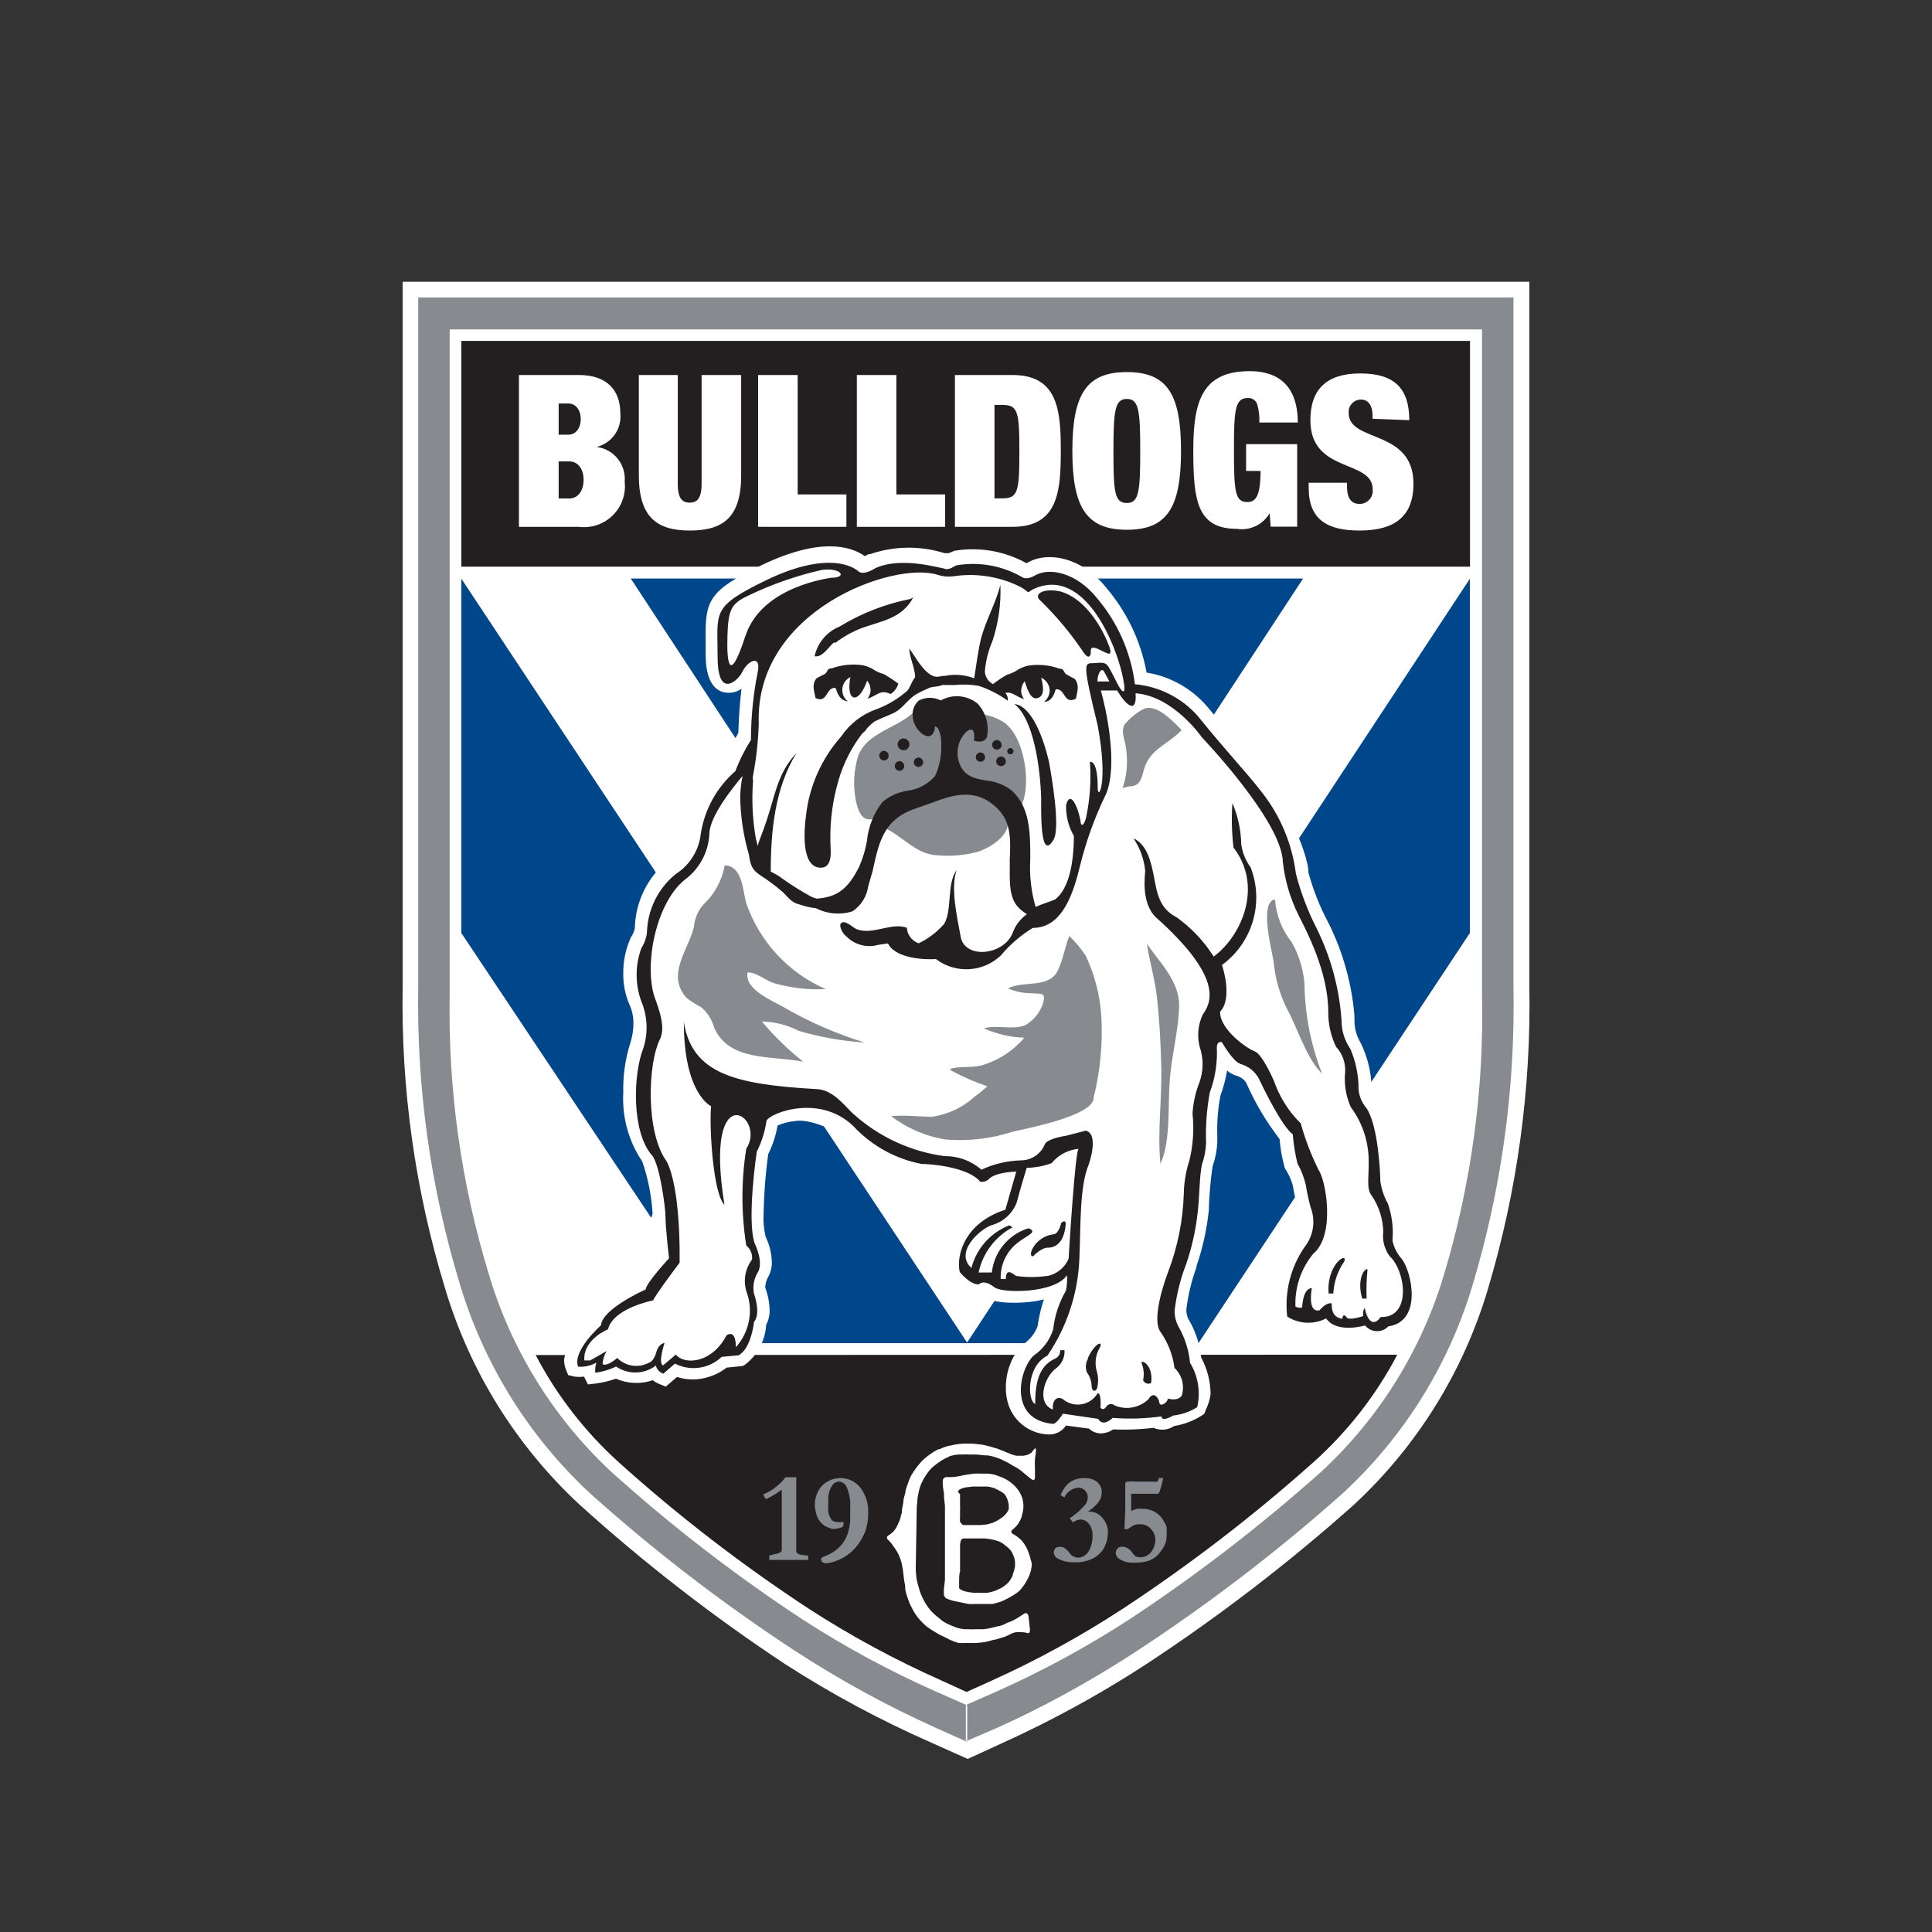 <?xml version="1.0" encoding="UTF-8"?>
<svg width="48px" height="48px" viewBox="0 0 48 48" version="1.1" xmlns="http://www.w3.org/2000/svg" xmlns:xlink="http://www.w3.org/1999/xlink">
    <rect x="0" y="0" width="48" height="48" fill="#333333" stroke="none"/>
    <title>Teams/NRL/CBY</title>
    <g id="Teams/NRL/CBY" stroke="none" stroke-width="1" fill="none" fill-rule="evenodd">
        <g id="bulldogs-badge" transform="translate(10, 7)">
            <path d="M13.114,36.285 C11.866,35.735 10.663,35.089 9.516,34.351 C7.711,33.158 5.999,31.83 4.394,30.378 C2.825,28.92 1.674,27.069 1.06,25.017 C0.315,22.581 -0.042,20.043 0.004,17.496 L0.004,0 L27.996,0 L27.996,17.496 C28.044,20.049 27.695,22.594 26.963,25.04 C26.352,27.088 25.203,28.934 23.636,30.386 C22.022,31.825 20.305,33.144 18.499,34.332 C17.516,34.974 16.493,35.55 15.435,36.057 C15.28,36.135 14.042,36.7 14.042,36.7 L13.114,36.285 Z" id="Path" fill="#FFFFFF"></path>
            <path d="M26.522,7.079 L1.462,7.079 L1.462,1.47 L26.522,1.47 L26.522,7.079 Z M3.308,26.665 C3.834,27.67 4.535,28.573 5.377,29.334 C6.855,30.664 8.433,31.879 10.096,32.97 C11.144,33.648 12.244,34.243 13.385,34.749 L14.003,35.032 L14.023,35.032 L14.665,34.742 C15.79,34.233 16.873,33.638 17.906,32.962 C19.569,31.867 21.149,30.652 22.634,29.326 C23.482,28.568 24.187,27.664 24.715,26.657 L3.308,26.665 Z" id="Shape" fill="#231F20"></path>
            <path d="M14.027,20.108 L5.671,7.373 L22.375,7.373 L14.027,20.108 Z M26.518,7.379 L26.518,16.181 L19.775,26.371 L8.255,26.371 L1.462,16.181 L1.462,7.377 L14.027,26.355 L26.518,7.379 L26.518,7.373 L26.522,7.373 L26.518,7.379 Z" id="Shape" fill="#00468B"></path>
            <path d="M14.901,3.06 C15.287,3.06 15.326,3.214 15.326,4.22 C15.326,5.226 15.287,5.381 14.901,5.381 L14.708,5.381 L14.708,3.06 L14.901,3.06 Z M15.156,6.089 C16.293,6.089 16.355,5.195 16.355,4.205 C16.355,3.214 16.293,2.317 15.156,2.317 L13.725,2.317 L13.725,6.089 L15.156,6.089 Z M12.27,5.284 L12.27,2.317 L11.288,2.317 L11.288,6.089 L13.481,6.089 L13.481,5.284 L12.27,5.284 Z M9.818,5.284 L9.818,2.317 L8.835,2.317 L8.835,6.089 L11.029,6.089 L11.029,5.284 L9.818,5.284 Z M4.151,4.464 C4.332,4.464 4.499,4.619 4.499,4.92 C4.499,5.222 4.336,5.384 4.151,5.384 L3.88,5.384 L3.88,4.464 L4.151,4.464 Z M4.12,3.025 C4.32,3.025 4.429,3.207 4.429,3.412 C4.429,3.617 4.32,3.799 4.12,3.799 L3.88,3.799 L3.88,3.025 L4.12,3.025 Z M2.893,2.317 L2.893,6.089 L4.383,6.089 C4.692,6.128 5.002,6.023 5.224,5.804 C5.446,5.585 5.555,5.277 5.52,4.967 C5.557,4.539 5.25,4.158 4.824,4.104 C5.204,4.01 5.455,3.65 5.411,3.261 C5.411,2.704 5.087,2.317 4.383,2.317 L2.893,2.317 Z M22.228,6.085 L22.228,4.035 L20.959,4.035 L20.959,4.7 L21.319,4.7 C21.315,5.346 21.191,5.473 20.986,5.473 C20.684,5.473 20.657,5.203 20.657,4.181 C20.657,3.16 20.688,2.889 21.005,2.889 C21.111,2.882 21.208,2.95 21.237,3.052 C21.278,3.197 21.295,3.347 21.288,3.497 L22.243,3.497 C22.243,2.576 21.748,2.221 21.052,2.221 C19.887,2.221 19.647,2.936 19.647,4.181 C19.647,5.427 19.736,6.139 20.731,6.139 C21.055,6.189 21.377,6.036 21.543,5.752 L21.57,6.085 L22.228,6.085 Z M17.996,5.497 C17.69,5.497 17.663,5.226 17.663,4.205 C17.663,3.184 17.702,2.912 17.996,2.912 C18.29,2.912 18.329,3.187 18.329,4.205 C18.329,5.222 18.293,5.497 17.996,5.497 Z M17.996,2.244 C16.99,2.244 16.642,2.797 16.642,4.205 C16.642,5.613 16.998,6.162 17.996,6.162 C18.993,6.162 19.342,5.617 19.342,4.205 C19.342,2.793 19.001,2.244 17.996,2.244 Z M24.1,3.404 L25.013,3.439 C25.013,2.627 24.622,2.278 23.794,2.278 C22.967,2.278 22.556,2.665 22.556,3.439 C22.556,4.77 24.104,4.406 24.104,5.156 L24.106,5.195 C24.106,5.373 23.961,5.519 23.782,5.52 C23.593,5.52 23.466,5.408 23.466,5.083 L23.466,4.994 L22.514,4.994 L22.514,5.121 C22.514,5.903 22.967,6.181 23.779,6.181 C24.653,6.181 25.117,5.826 25.117,5.021 C25.117,3.648 23.508,4.007 23.508,3.261 L23.507,3.23 C23.507,3.064 23.643,2.928 23.808,2.928 L23.817,2.928 C24.007,2.928 24.1,3.095 24.1,3.315 L24.1,3.404 Z M6.839,2.317 L5.872,2.317 L5.872,4.808 C5.872,5.845 6.317,6.181 7.137,6.181 C7.957,6.181 8.414,5.865 8.414,4.808 L8.414,2.317 L7.431,2.317 L7.431,5.025 C7.431,5.392 7.311,5.489 7.133,5.489 C6.956,5.489 6.839,5.388 6.839,5.025 L6.839,2.317 Z M14.235,25.203 L14.441,25.214 C14.704,25.408 15.388,25.385 15.756,25.323 L15.934,25.284 C15.862,25.5 15.81,25.723 15.779,25.949 C15.71,26.132 15.585,26.288 15.423,26.398 L15.404,26.398 C15.134,26.694 14.986,27.08 14.99,27.481 C14.988,27.629 15.012,27.777 15.06,27.918 C15.208,28.334 15.593,28.618 16.034,28.638 C16.213,28.652 16.385,28.567 16.483,28.417 L17.056,28.494 C17.122,28.556 17.206,28.597 17.296,28.61 C17.423,28.621 17.55,28.587 17.655,28.514 C17.991,28.528 18.327,28.515 18.661,28.475 C18.828,28.549 19.021,28.531 19.172,28.429 C19.408,28.391 19.634,28.307 19.837,28.181 L19.922,28.123 L19.961,28.019 C20.019,27.899 20.059,27.771 20.077,27.64 C20.075,27.322 19.995,27.01 19.845,26.73 C19.809,26.388 19.698,26.058 19.52,25.763 C19.488,25.69 19.473,25.611 19.474,25.531 C19.518,25.175 19.602,24.824 19.725,24.487 L19.725,24.46 C19.882,24.007 19.985,23.537 20.034,23.059 C20.034,22.762 20.088,22.208 20.127,21.976 C20.195,21.784 20.234,21.584 20.243,21.38 L20.243,21.206 C20.233,20.877 20.259,20.548 20.32,20.224 C20.395,20.021 20.451,19.811 20.487,19.597 C20.549,19.651 20.622,19.693 20.7,19.721 C20.805,19.744 20.898,19.807 20.959,19.895 C21.178,20.395 21.457,20.867 21.791,21.299 C21.809,21.535 21.851,21.768 21.914,21.995 L21.914,22.011 C22.005,22.146 22.074,22.293 22.119,22.448 C22.15,22.641 22.191,22.833 22.243,23.021 L24.077,19.995 C24.064,19.619 23.972,19.25 23.806,18.912 C23.703,18.742 23.65,18.547 23.651,18.348 L23.651,18.232 C23.583,17.433 23.366,16.655 23.009,15.938 C22.794,15.537 22.625,15.112 22.506,14.673 L22.506,14.607 C22.406,13.839 21.616,12.506 21.616,12.506 L20.007,10.572 C19.62,10.112 19.081,9.806 18.487,9.71 C18.343,8.927 17.994,8.197 17.477,7.593 C16.859,6.82 15.988,6.688 15.505,6.994 C14.96,6.69 14.328,6.581 13.713,6.684 L13.57,6.743 L13.466,6.743 C12.864,6.554 12.217,6.562 11.62,6.766 L11.578,6.766 C11.549,6.786 11.518,6.803 11.485,6.816 C11.149,6.576 10.386,6.332 8.909,7.048 C7.62,7.667 7.516,7.91 7.532,8.882 L7.532,9.23 C7.532,9.443 7.532,10.112 8.007,10.204 C8.152,10.231 8.302,10.197 8.422,10.112 C8.379,10.475 8.354,10.841 8.344,11.207 L6.623,14.356 C6.095,14.771 5.783,15.402 5.771,16.073 C5.753,16.148 5.722,16.218 5.678,16.282 C5.547,16.565 5.481,16.875 5.485,17.187 C5.481,17.453 5.534,17.717 5.64,17.961 C5.707,18.109 5.741,18.27 5.737,18.433 C5.736,18.584 5.714,18.733 5.671,18.877 C5.536,19.289 5.474,19.721 5.485,20.154 C5.453,20.758 5.618,21.356 5.957,21.856 C6.1,22.272 6.186,22.705 6.213,23.145 C6.213,23.392 4.634,25.706 4.634,25.706 C4.307,25.978 4.088,26.358 4.015,26.777 C4.014,26.856 4.027,26.935 4.054,27.009 L4.116,27.164 L4.278,27.202 C4.355,27.211 4.433,27.211 4.511,27.202 L4.607,27.396 L4.832,27.369 C4.992,27.346 5.15,27.307 5.303,27.253 C5.593,27.38 5.921,27.394 6.22,27.291 C6.265,27.328 6.315,27.357 6.367,27.38 L6.541,27.45 L6.82,27.21 C7.024,27.276 7.24,27.289 7.45,27.249 C7.67,27.207 7.877,27.115 8.054,26.978 L8.441,26.939 L8.495,26.916 C8.816,26.678 9.014,26.309 9.036,25.91 C9.096,25.799 9.125,25.673 9.121,25.547 C9.116,25.358 9.08,25.171 9.013,24.994 L9.013,24.963 C9.019,24.881 9.043,24.802 9.083,24.73 C9.149,24.613 9.181,24.479 9.176,24.344 C9.168,24.129 9.115,23.918 9.021,23.725 C8.977,23.535 8.96,23.339 8.971,23.145 C8.98,22.653 9.019,22.162 9.086,21.675 C9.198,21.45 9.276,21.21 9.319,20.963 C9.454,20.903 9.597,20.867 9.744,20.854 C10.2,20.765 10.998,21.241 10.998,21.241 L14.235,25.203 Z M14.537,29.933 C14.593,29.942 14.649,29.955 14.704,29.972 L14.835,30.038 C14.877,30.059 14.915,30.085 14.951,30.116 C14.981,30.15 15.004,30.189 15.021,30.232 C15.039,30.278 15.052,30.325 15.06,30.374 C15.065,30.417 15.065,30.46 15.06,30.502 C15.043,30.539 15.022,30.574 14.997,30.607 C14.969,30.639 14.938,30.668 14.905,30.696 L14.789,30.773 L14.661,30.835 L14.518,30.874 L14.363,30.889 L13.93,30.889 C13.914,30.882 13.901,30.872 13.891,30.858 C13.873,30.844 13.86,30.825 13.852,30.804 C13.844,30.783 13.852,30.738 13.852,30.696 L13.852,30.541 C13.855,30.493 13.855,30.445 13.852,30.398 L13.852,30.123 C13.826,30.104 13.808,30.076 13.8,30.044 C13.819,30.023 13.842,30.005 13.868,29.992 C13.909,29.974 13.952,29.961 13.996,29.953 L14.173,29.933 L14.537,29.933 Z M15.218,31.91 C15.21,31.977 15.191,32.042 15.164,32.104 L15.164,32.131 C15.137,32.194 15.102,32.254 15.06,32.309 C15.013,32.357 14.961,32.4 14.905,32.437 C14.847,32.468 14.762,32.506 14.719,32.525 C14.659,32.546 14.597,32.562 14.533,32.572 C14.474,32.577 14.415,32.577 14.356,32.572 L14.185,32.572 L14.046,32.553 L13.945,32.529 L13.876,32.498 L13.829,32.46 C13.826,32.45 13.826,32.439 13.829,32.429 C13.833,32.419 13.829,32.351 13.829,32.289 L13.829,32.274 C13.829,32.212 13.829,32.107 13.852,32.042 L13.852,31.392 C13.853,31.347 13.861,31.303 13.876,31.261 C13.89,31.24 13.913,31.226 13.938,31.222 L14.41,31.222 C14.479,31.221 14.547,31.228 14.615,31.241 C14.68,31.255 14.745,31.271 14.808,31.292 C14.857,31.31 14.902,31.336 14.943,31.369 L15.052,31.458 C15.089,31.491 15.12,31.53 15.145,31.574 C15.17,31.623 15.191,31.675 15.206,31.729 C15.218,31.788 15.221,31.849 15.218,31.91 L15.218,31.91 Z M14.235,32.85 L14.661,32.85 L14.847,32.8 C14.913,32.775 14.978,32.746 15.04,32.711 C15.09,32.684 15.168,32.641 15.21,32.61 C15.259,32.581 15.304,32.546 15.345,32.506 L15.442,32.382 C15.478,32.328 15.51,32.273 15.539,32.216 C15.569,32.158 15.592,32.097 15.609,32.034 C15.623,31.977 15.632,31.919 15.636,31.86 C15.629,31.815 15.618,31.772 15.601,31.73 C15.6,31.683 15.562,31.608 15.551,31.562 C15.513,31.458 15.457,31.361 15.384,31.276 C15.351,31.243 15.317,31.212 15.28,31.183 C15.25,31.158 15.218,31.137 15.183,31.121 C15.158,31.111 15.139,31.092 15.129,31.067 C15.12,31.042 15.129,31.017 15.175,30.99 C15.219,30.953 15.258,30.912 15.291,30.866 C15.331,30.805 15.363,30.74 15.388,30.672 L15.388,30.649 C15.412,30.578 15.425,30.504 15.427,30.429 C15.427,30.359 15.418,30.291 15.4,30.224 C15.364,30.115 15.305,30.016 15.226,29.933 C15.135,29.837 15.026,29.761 14.905,29.709 L14.712,29.639 C14.658,29.625 14.604,29.616 14.549,29.612 L14.383,29.612 C14.318,29.609 14.253,29.609 14.189,29.612 L13.984,29.643 L13.791,29.682 L13.675,29.697 L13.518,29.697 C13.465,29.698 13.422,29.741 13.421,29.794 L13.423,29.814 L13.423,29.879 C13.423,29.945 13.446,30.046 13.454,30.112 L13.454,30.189 C13.454,30.247 13.473,30.344 13.477,30.409 L13.477,32.258 L13.45,32.483 L13.45,32.572 C13.441,32.626 13.463,32.68 13.508,32.711 C13.547,32.731 13.632,32.758 13.686,32.773 L13.879,32.812 L14.054,32.85 C14.114,32.854 14.175,32.854 14.235,32.85 L14.235,32.85 Z M14.383,28.889 L14.162,28.866 L13.938,28.866 C13.87,28.869 13.803,28.877 13.736,28.889 L13.543,28.928 C13.474,28.947 13.406,28.973 13.342,29.005 L13.315,29.005 C13.247,29.038 13.182,29.077 13.121,29.121 L13.083,29.148 C13.023,29.192 12.966,29.24 12.912,29.291 C12.809,29.401 12.719,29.522 12.642,29.651 C12.607,29.717 12.579,29.785 12.557,29.856 C12.533,29.918 12.495,30.019 12.495,30.073 C12.483,30.135 12.444,30.235 12.444,30.305 L12.444,30.324 C12.437,30.386 12.406,30.487 12.406,30.549 L12.406,30.58 C12.386,30.638 12.367,30.742 12.348,30.781 L12.278,30.935 C12.253,30.982 12.222,31.025 12.185,31.063 C12.147,31.097 12.105,31.129 12.061,31.156 C12.046,31.167 12.036,31.185 12.036,31.204 C12.036,31.224 12.046,31.242 12.061,31.253 C12.096,31.284 12.127,31.319 12.155,31.357 L12.243,31.481 C12.274,31.528 12.303,31.577 12.328,31.628 C12.356,31.691 12.379,31.755 12.398,31.821 C12.409,31.887 12.433,31.992 12.437,32.042 C12.44,32.092 12.456,32.181 12.46,32.235 C12.464,32.289 12.491,32.382 12.491,32.452 L12.491,32.491 C12.505,32.564 12.525,32.637 12.553,32.707 L12.576,32.773 C12.595,32.835 12.642,32.928 12.673,32.982 L12.711,33.052 C12.749,33.116 12.793,33.177 12.843,33.233 C12.891,33.288 12.943,33.34 12.997,33.388 L13.036,33.419 C13.097,33.466 13.162,33.509 13.23,33.546 L13.327,33.604 L13.527,33.701 L13.597,33.74 C13.655,33.767 13.748,33.798 13.81,33.818 C13.884,33.823 13.96,33.823 14.034,33.818 C14.183,33.826 14.332,33.818 14.479,33.795 C14.548,33.78 14.617,33.762 14.684,33.74 L14.712,33.74 L14.924,33.678 C14.986,33.658 15.046,33.632 15.102,33.601 C15.148,33.576 15.197,33.559 15.249,33.55 L15.388,33.55 C15.437,33.552 15.485,33.56 15.532,33.574 C15.57,33.589 15.59,33.546 15.59,33.485 L15.551,33.148 C15.543,33.094 15.493,33.055 15.442,33.094 L15.334,33.164 C15.273,33.205 15.208,33.242 15.141,33.272 L15.017,33.322 C14.959,33.353 14.866,33.4 14.804,33.4 L14.657,33.438 C14.584,33.458 14.509,33.471 14.433,33.477 L14.27,33.477 C14.193,33.482 14.115,33.482 14.038,33.477 L13.961,33.477 C13.884,33.471 13.809,33.454 13.736,33.427 L13.621,33.38 C13.55,33.352 13.483,33.317 13.419,33.276 L13.327,33.198 C13.266,33.155 13.211,33.106 13.16,33.052 L13.121,33.013 C13.072,32.955 13.028,32.893 12.99,32.827 L12.951,32.758 C12.914,32.691 12.883,32.621 12.858,32.549 L12.82,32.421 C12.798,32.35 12.781,32.277 12.769,32.204 L12.754,32.05 C12.749,31.972 12.754,31.817 12.754,31.817 L12.777,30.44 C12.781,30.378 12.796,30.278 12.796,30.216 L12.82,30.085 C12.835,30.01 12.857,29.938 12.885,29.868 L12.916,29.806 C12.948,29.737 12.987,29.673 13.032,29.612 L13.071,29.558 C13.116,29.501 13.169,29.449 13.226,29.404 L13.315,29.338 C13.375,29.293 13.44,29.254 13.508,29.222 L13.605,29.175 C13.674,29.155 13.746,29.142 13.818,29.137 L13.883,29.137 C13.959,29.133 14.033,29.133 14.108,29.137 L14.263,29.137 L14.495,29.16 L14.553,29.16 C14.627,29.173 14.699,29.192 14.769,29.218 L14.835,29.241 C14.889,29.264 14.986,29.311 15.044,29.341 L15.16,29.411 C15.227,29.445 15.292,29.484 15.353,29.527 L15.4,29.566 L15.586,29.721 L15.624,29.748 C15.675,29.787 15.713,29.771 15.713,29.709 L15.713,29.477 C15.709,29.4 15.709,29.322 15.713,29.245 L15.736,29.079 C15.744,29.017 15.733,28.978 15.713,28.978 L15.713,28.986 C15.682,29.014 15.656,29.046 15.636,29.083 C15.601,29.11 15.562,29.133 15.52,29.148 C15.475,29.162 15.428,29.169 15.38,29.168 L15.253,29.168 C15.207,29.158 15.162,29.145 15.118,29.129 L14.951,29.059 L14.785,28.994 L14.599,28.939 C14.528,28.919 14.456,28.902 14.383,28.889 L14.383,28.889 Z" id="Shape" fill="#FFFFFF"></path>
            <path d="M17.891,12.576 C17.991,12.287 18.023,11.978 17.984,11.675 C17.984,11.443 17.821,11.187 17.945,10.994 C18.078,10.833 18.243,10.701 18.429,10.607 C18.738,10.491 19.125,10.901 19.357,11.137 C19.071,11.454 18.649,11.578 18.468,11.988 C18.359,12.228 18.398,12.541 18.05,12.537 L17.891,12.576 Z M15.013,10.998 C14.472,10.572 13.659,10.766 13.017,10.638 L12.676,10.716 C12.251,11.102 11.543,11.203 11.322,11.776 C11.212,12.132 11.191,12.511 11.261,12.878 C11.361,13.369 11.531,13.419 11.818,13.311 C11.808,13.336 11.795,13.359 11.779,13.381 L11.779,13.504 C12.301,13.621 12.642,14.162 13.184,14.239 C13.555,14.285 13.932,14.259 14.294,14.162 C14.681,14.034 15.222,13.659 14.99,13.215 C15.169,13.246 15.344,13.138 15.396,12.963 C15.617,12.46 15.446,11.361 15.009,11.002 L15.013,10.998 Z M8.065,14.503 C8.452,14.58 8.452,15.121 8.537,15.431 C8.867,16.391 9.584,17.168 10.514,17.574 C10.072,17.596 9.63,17.544 9.207,17.419 C8.99,17.342 8.781,17.148 8.572,17.16 C8.495,17.593 9.191,17.856 9.477,18.027 C10.11,18.393 10.782,18.686 11.481,18.901 C10.927,18.866 10.378,18.768 9.845,18.611 C9.561,18.465 9.247,18.386 8.928,18.379 C9.236,18.744 9.58,19.078 9.953,19.377 C9.16,19.222 8.108,19.377 7.741,18.526 C7.688,18.329 7.575,18.154 7.419,18.023 C7.295,17.958 7.176,17.883 7.064,17.799 C6.537,17.226 7.102,16.599 7.238,16.038 C7.255,15.828 7.339,15.629 7.477,15.47 C7.754,15.214 7.939,14.874 8.003,14.503 L8.065,14.503 Z M21.679,15.365 C21.71,15.747 21.854,16.11 22.092,16.409 C22.274,16.73 22.383,17.087 22.41,17.454 C22.421,18.214 22.569,18.967 22.847,19.674 C22.46,19.307 22.231,18.522 21.968,18.05 C21.794,17.699 21.686,17.318 21.648,16.928 C21.625,16.704 21.28,15.481 21.648,15.35 L21.679,15.365 Z M17.17,20.31 C17.082,20.733 15.546,21.029 15.16,21.117 C14.624,21.291 14.058,21.357 13.497,21.311 C13.004,21.233 12.539,21.034 12.143,20.731 C12.476,20.696 12.82,20.746 13.16,20.746 C13.555,20.687 13.924,20.512 14.22,20.243 C14.329,20.164 14.432,20.079 14.53,19.988 C14.222,19.885 13.924,19.756 13.64,19.601 L13.594,19.562 C13.845,19.47 14.189,19.555 14.483,19.439 C14.859,19.311 15.193,19.084 15.45,18.781 C15.103,18.77 14.761,18.691 14.445,18.549 C14.758,18.452 15.164,18.599 15.473,18.471 C15.691,18.346 15.852,18.141 15.922,17.899 C15.98,17.636 15.864,17.702 15.593,17.675 C15.404,17.672 15.218,17.633 15.044,17.558 C15.411,17.357 16.05,17.566 16.274,17.125 C16.402,16.874 16.463,16.518 16.564,16.255 C16.72,16.402 16.857,16.567 16.975,16.746 C17.195,17.213 17.327,17.717 17.361,18.232 C17.402,18.921 17.337,19.612 17.168,20.282 L17.172,20.305 L17.17,20.31 Z M18.495,16.452 C18.556,16.87 18.68,17.272 18.735,17.705 C18.804,18.286 18.835,18.866 18.85,19.447 C18.877,20.251 18.75,21.129 18.831,21.914 C19.09,21.361 19.013,20.46 19.063,19.825 C19.114,19.191 19.28,18.599 19.295,17.996 C19.311,17.392 18.8,16.893 18.522,16.487 L18.495,16.452 Z M9.528,29.701 L9.783,29.701 L9.783,31.523 C9.781,31.55 9.791,31.575 9.81,31.593 C9.845,31.615 9.885,31.628 9.926,31.632 L10.081,31.651 C10.082,31.66 10.082,31.669 10.081,31.678 C10.08,31.687 10.081,31.717 10.081,31.756 L9.113,31.756 C9.112,31.736 9.112,31.717 9.113,31.698 C9.112,31.681 9.112,31.664 9.113,31.647 L9.257,31.609 C9.306,31.603 9.354,31.588 9.396,31.562 C9.413,31.548 9.423,31.526 9.423,31.504 L9.423,30.011 C9.341,30.071 9.256,30.127 9.168,30.177 L9.028,30.247 C9.002,30.211 8.98,30.172 8.963,30.131 C9.042,30.094 9.12,30.053 9.195,30.007 C9.268,29.953 9.338,29.895 9.404,29.833 C9.445,29.79 9.484,29.745 9.52,29.697 L9.528,29.701 Z M16.653,30.816 L16.576,30.723 C16.721,30.629 16.851,30.514 16.963,30.382 C17.002,30.331 17.024,30.269 17.025,30.205 C17.027,30.139 17.002,30.076 16.955,30.03 C16.913,29.985 16.854,29.96 16.793,29.96 C16.642,29.973 16.509,30.065 16.444,30.201 L16.348,30.147 C16.385,30.058 16.434,29.976 16.495,29.902 C16.552,29.841 16.622,29.794 16.699,29.763 C16.779,29.734 16.863,29.721 16.947,29.725 C17.062,29.717 17.175,29.753 17.265,29.825 C17.337,29.89 17.376,29.984 17.373,30.081 C17.373,30.164 17.346,30.246 17.296,30.313 C17.221,30.41 17.129,30.493 17.025,30.556 L17.056,30.556 C17.188,30.553 17.315,30.613 17.396,30.719 C17.479,30.816 17.526,30.939 17.527,31.067 C17.526,31.187 17.5,31.306 17.45,31.415 C17.393,31.538 17.298,31.64 17.179,31.705 C17.032,31.784 16.867,31.821 16.699,31.814 C16.551,31.823 16.404,31.789 16.274,31.717 C16.219,31.688 16.184,31.632 16.181,31.57 C16.18,31.533 16.194,31.496 16.22,31.469 C16.252,31.441 16.294,31.427 16.336,31.431 C16.377,31.429 16.417,31.44 16.452,31.462 C16.504,31.501 16.55,31.548 16.587,31.601 C16.609,31.632 16.638,31.656 16.672,31.671 C16.705,31.687 16.74,31.698 16.777,31.701 C16.838,31.699 16.897,31.68 16.947,31.647 C17.014,31.6 17.065,31.532 17.09,31.454 C17.128,31.358 17.146,31.255 17.144,31.152 C17.15,31.046 17.117,30.942 17.052,30.858 C17.003,30.793 16.928,30.753 16.847,30.75 C16.776,30.756 16.709,30.783 16.653,30.827 L16.653,30.816 Z M18.781,29.721 L18.897,29.721 C18.876,29.844 18.844,29.964 18.8,30.081 C18.793,30.096 18.778,30.108 18.762,30.112 L18.104,30.112 L18.104,30.541 C18.149,30.517 18.197,30.499 18.247,30.487 C18.298,30.481 18.351,30.481 18.402,30.487 C18.558,30.488 18.709,30.551 18.82,30.661 C18.866,30.712 18.905,30.769 18.935,30.831 C18.959,30.866 18.976,30.906 18.986,30.947 L18.986,31.086 C18.988,31.16 18.982,31.234 18.966,31.307 C18.941,31.387 18.902,31.461 18.85,31.527 C18.763,31.666 18.624,31.764 18.464,31.798 C18.362,31.819 18.258,31.828 18.154,31.825 C18.031,31.83 17.909,31.796 17.806,31.729 C17.754,31.698 17.721,31.642 17.721,31.582 C17.72,31.538 17.739,31.495 17.771,31.465 C17.803,31.438 17.845,31.424 17.887,31.427 C17.981,31.434 18.067,31.484 18.12,31.562 C18.146,31.602 18.178,31.637 18.216,31.667 C18.254,31.685 18.297,31.693 18.34,31.69 C18.402,31.69 18.463,31.671 18.514,31.636 C18.575,31.596 18.623,31.539 18.653,31.473 C18.685,31.409 18.702,31.34 18.704,31.268 C18.707,31.163 18.668,31.061 18.595,30.986 C18.526,30.909 18.427,30.867 18.325,30.87 C18.279,30.867 18.233,30.873 18.189,30.885 C18.15,30.902 18.114,30.924 18.081,30.951 L18.015,30.99 L17.977,30.99 C17.964,30.993 17.95,30.993 17.938,30.99 C17.934,30.981 17.934,30.971 17.938,30.962 L17.957,30.468 C17.956,30.448 17.956,30.429 17.957,30.409 C17.958,30.39 17.957,30.351 17.957,30.278 L17.957,29.957 C17.958,29.946 17.958,29.936 17.957,29.926 L17.957,29.864 C17.957,29.841 17.957,29.825 18.008,29.81 C18.09,29.804 18.172,29.804 18.255,29.81 L18.641,29.81 C18.677,29.816 18.714,29.816 18.75,29.81 C18.772,29.79 18.786,29.762 18.789,29.732 L18.781,29.721 Z M10.429,31.81 C10.414,31.794 10.404,31.773 10.402,31.752 C10.397,31.739 10.397,31.726 10.402,31.713 C10.43,31.691 10.461,31.674 10.495,31.663 C10.595,31.625 10.689,31.573 10.773,31.508 C10.85,31.45 10.915,31.38 10.967,31.299 C11.021,31.217 11.06,31.125 11.083,31.028 C11.103,30.952 11.116,30.874 11.122,30.796 C11.127,30.718 11.122,30.73 11.122,30.661 C11.125,30.596 11.125,30.532 11.122,30.468 C11.137,30.282 11.104,30.095 11.025,29.926 C10.99,29.859 10.922,29.815 10.847,29.81 C10.778,29.811 10.715,29.846 10.677,29.902 C10.602,30.017 10.568,30.154 10.58,30.29 C10.574,30.382 10.574,30.475 10.58,30.568 C10.588,30.623 10.608,30.675 10.638,30.723 C10.649,30.747 10.666,30.769 10.688,30.784 C10.727,30.804 10.769,30.815 10.812,30.816 C10.838,30.819 10.864,30.819 10.889,30.816 L10.916,30.816 C10.929,30.81 10.943,30.81 10.955,30.816 C10.962,30.833 10.962,30.852 10.955,30.87 C10.96,30.904 10.939,30.938 10.905,30.947 C10.834,30.974 10.76,30.987 10.685,30.986 L10.673,30.986 C10.608,30.966 10.546,30.94 10.487,30.908 C10.434,30.871 10.388,30.826 10.352,30.773 C10.32,30.726 10.296,30.673 10.282,30.618 C10.26,30.543 10.247,30.465 10.243,30.386 C10.243,30.264 10.274,30.145 10.332,30.038 C10.385,29.94 10.466,29.859 10.564,29.806 C10.659,29.752 10.765,29.722 10.874,29.721 C11.066,29.719 11.248,29.804 11.369,29.953 C11.514,30.14 11.585,30.374 11.57,30.611 C11.57,30.765 11.543,30.917 11.493,31.063 C11.458,31.139 11.42,31.212 11.377,31.284 C11.242,31.509 11.035,31.682 10.789,31.775 C10.696,31.813 10.598,31.835 10.498,31.841 L10.429,31.81 Z M13.996,36.262 L13.996,36.262 L13.996,36.262 L13.28,35.941 C12.051,35.39 10.868,34.743 9.74,34.007 C7.945,32.832 6.242,31.522 4.646,30.089 C3.129,28.675 2.017,26.883 1.423,24.897 C0.694,22.499 0.345,20.002 0.391,17.496 L0.391,0.391 L27.601,0.391 L27.601,17.496 C27.651,20.01 27.309,22.516 26.587,24.924 C25.996,26.908 24.882,28.696 23.361,30.1 C21.759,31.526 20.055,32.831 18.262,34.007 C17.296,34.641 16.288,35.21 15.245,35.709 L14.769,35.929 L14.03,36.247 L14.03,36.278 L13.996,36.262 L14.03,36.247 L14.03,35.369 L14.005,35.357 L14.769,35.021 C15.913,34.51 17.015,33.911 18.065,33.229 C19.738,32.125 21.328,30.901 22.824,29.566 C24.263,28.236 25.317,26.543 25.876,24.665 C26.555,22.408 26.874,20.058 26.82,17.702 L26.82,1.184 L1.172,1.184 L1.172,17.702 C1.128,20.059 1.457,22.41 2.147,24.665 C2.705,26.54 3.755,28.233 5.187,29.566 C6.673,30.905 8.259,32.13 9.93,33.229 C10.99,33.915 12.103,34.517 13.257,35.028 L14.005,35.357 L13.996,35.361 L13.996,36.262 L13.996,36.262 Z" id="Shape" fill="#878A8F"></path>
            <path d="M10.359,14.557 C10.715,14.584 10.631,14.112 10.631,13.926 C10.617,13.402 10.687,12.88 10.835,12.379 C10.958,11.958 11.158,11.564 11.427,11.218 C11.475,11.185 11.514,11.141 11.543,11.091 C11.601,11.03 11.662,10.974 11.729,10.924 L11.779,10.901 C11.911,10.835 12.05,10.785 12.166,10.731 C12.444,10.615 12.553,10.344 12.824,10.216 C12.907,10.17 12.994,10.128 13.083,10.092 C13.176,10.054 13.276,10.065 13.354,10.038 C13.373,10.035 13.391,10.029 13.408,10.019 L13.717,10.019 C13.92,9.997 14.124,10.005 14.325,10.042 C14.58,10.129 14.821,10.253 15.04,10.41 C15.047,10.339 15.025,10.269 14.978,10.216 C15.152,10.177 15.237,10.305 15.442,10.371 C15.405,10.319 15.381,10.26 15.372,10.197 C15.366,10.099 15.396,10.002 15.458,9.926 C15.524,10.119 15.605,10.406 15.791,10.34 C15.976,10.274 15.907,9.992 15.868,9.837 C15.98,9.888 16.059,9.993 16.077,10.116 C16.09,10.24 16.037,10.362 15.938,10.437 C16.077,10.437 16.17,10.336 16.228,10.127 C16.479,10.096 16.413,10.514 16.731,10.359 C16.769,10.174 16.82,10.011 16.703,9.868 C16.703,9.868 16.502,9.764 16.491,9.752 C16.413,9.702 16.452,9.617 16.324,9.613 C16.077,9.524 15.811,9.497 15.551,9.536 C15.437,9.56 15.329,9.607 15.233,9.675 C15.193,9.696 15.152,9.716 15.11,9.733 C15.08,9.746 15.049,9.757 15.017,9.764 C14.896,9.834 14.78,9.911 14.669,9.996 C14.554,9.934 14.478,9.817 14.468,9.686 C14.488,9.428 14.551,9.175 14.654,8.936 C14.806,8.483 14.874,8.005 14.854,7.528 C14.746,7.98 14.487,8.417 14.371,8.874 C14.294,9.192 14.254,9.543 14.204,9.852 C13.974,9.764 13.723,9.743 13.481,9.791 C13.357,9.791 13.288,9.845 13.172,9.791 C12.92,9.675 12.746,9.319 12.591,9.113 C12.591,9.315 12.73,9.59 12.738,9.822 C12.661,9.911 12.615,10.073 12.545,10.158 C12.318,10.359 12.056,10.517 11.771,10.622 C11.416,10.747 11.111,10.983 10.901,11.295 C10.408,11.849 10.101,12.543 10.023,13.28 C9.984,13.578 9.891,14.518 10.363,14.557 L10.359,14.557 Z M16.367,23.376 C16.367,23.376 16.309,23.667 16.166,23.667 C15.935,23.697 15.735,23.843 15.636,24.054 C15.578,24.197 15.636,24.27 15.725,24.154 C15.725,24.154 15.899,24 16.015,24 C16.131,24 16.44,23.973 16.479,23.392 C16.46,23.291 16.375,23.38 16.375,23.38 L16.367,23.376 Z M10.746,8.978 C10.957,8.814 11.192,8.684 11.443,8.592 C11.926,8.425 12.421,8.352 12.688,7.845 L12.611,7.883 C11.991,8.006 11.397,8.238 10.858,8.568 C10.542,8.695 10.31,8.971 10.239,9.304 C10.433,9.342 10.576,9.079 10.727,8.955 L10.746,8.978 Z M10.77,10.116 C10.835,10.328 10.924,10.41 11.064,10.425 C10.966,10.349 10.915,10.228 10.928,10.105 C10.941,9.982 11.018,9.875 11.129,9.822 C11.091,9.984 11.075,10.286 11.206,10.325 C11.338,10.363 11.477,10.108 11.543,9.911 C11.607,9.986 11.637,10.083 11.628,10.181 C11.618,10.246 11.591,10.308 11.551,10.359 C11.798,10.282 11.872,10.119 12.124,10.243 C12.219,10.186 12.289,10.093 12.317,9.984 C12.205,9.9 12.089,9.823 11.969,9.752 L11.872,9.721 C11.83,9.704 11.788,9.685 11.748,9.663 C11.655,9.598 11.55,9.552 11.439,9.528 C11.178,9.489 10.913,9.516 10.665,9.605 C10.533,9.605 10.576,9.69 10.495,9.744 C10.495,9.744 10.294,9.841 10.282,9.86 C10.166,10 10.224,10.162 10.263,10.344 C10.572,10.483 10.514,10.065 10.754,10.092 L10.77,10.116 Z M17.036,26.75 C16.971,26.854 16.96,26.983 17.005,27.098 C17.078,27.197 17.118,27.316 17.121,27.438 C17.124,27.561 17.21,27.593 17.253,27.5 C17.292,27.364 17.292,27.219 17.253,27.082 C17.189,26.877 17.217,26.654 17.33,26.472 C17.408,26.293 17.191,26.378 17.021,26.754 L17.036,26.75 Z M15.876,7.949 C16.244,8.309 16.575,8.704 16.866,9.129 C17.044,9.419 17.083,9.296 17.098,9.246 C17.114,9.195 17.044,9.013 17.292,9.129 C17.539,9.246 17.698,9.373 17.504,8.924 C17.311,8.476 16.913,7.853 16.344,7.694 C15.911,7.601 15.632,7.771 15.88,7.949 L15.876,7.949 Z M24.294,25.729 C24.154,25.933 23.984,25.876 23.906,25.497 C23.849,25.558 23.868,25.698 23.868,25.698 C23.868,25.698 23.52,25.814 23.462,25.736 C23.404,25.659 23.369,25.651 23.346,25.767 C23.253,25.744 23.075,25.709 23.086,25.381 C23.086,25.381 22.959,25.342 22.785,25.554 C22.537,25.612 22.552,25.237 22.591,25.005 C22.591,25.005 22.382,24.967 22.351,25.485 C22.295,25.498 22.236,25.49 22.185,25.462 C22.165,24.983 22.324,24.515 22.63,24.146 C23.179,23.69 22.947,22.336 22.761,22.069 C22.576,21.698 22.427,21.309 22.316,20.909 C22.043,20.641 21.83,20.317 21.69,19.961 C21.667,19.868 21.361,19.187 21.175,19.122 C20.99,19.056 20.301,18.58 20.313,18.135 C20.642,17.787 20.359,16.975 20.359,16.975 C21.119,16.421 21.411,15.425 21.071,14.549 C20.947,14.38 20.867,14.184 20.839,13.976 C20.831,13.624 20.757,13.276 20.619,12.951 C20.593,13.32 20.602,13.69 20.646,14.057 C21.38,15.009 20.866,16.236 20.154,16.766 C19.913,16.384 19.6,16.053 19.234,15.791 C18.8,15.57 18.746,15.183 18.672,14.796 C18.599,14.41 18.499,13.984 18.162,13.829 C18.324,14.07 18.423,14.346 18.452,14.634 C18.452,14.719 18.336,15.431 18.723,15.795 C20.367,17.265 20.115,17.884 19.883,18.205 C19.764,18.455 19.737,18.74 19.806,19.009 C19.905,19.297 19.902,19.609 19.798,19.895 C19.701,20.142 19.644,20.403 19.628,20.669 C19.669,21.057 19.643,21.45 19.551,21.829 C19.463,22.098 19.416,22.378 19.411,22.661 C19.39,23.323 19.259,23.976 19.024,24.595 C18.79,25.214 18.661,25.872 18.831,26.088 C19.019,26.355 19.138,26.663 19.18,26.986 C19.366,27.16 19.437,27.427 19.361,27.671 C19.265,27.825 19.013,27.748 19.013,27.748 C19.013,27.848 18.82,27.969 18.804,27.848 C18.789,27.729 18.657,27.547 18.533,27.763 C18.309,27.978 17.979,28.039 17.694,27.918 C17.664,27.892 17.624,27.88 17.585,27.885 C17.546,27.89 17.51,27.912 17.489,27.945 C17.404,28.069 17.342,27.972 17.342,27.972 C17.365,27.586 17.272,27.613 17.272,27.613 C17.189,27.755 17.049,27.854 16.888,27.886 C16.727,27.918 16.559,27.879 16.429,27.779 C16.34,27.694 16.135,27.702 16.158,28.019 C15.752,27.872 15.926,27.222 16.243,26.99 C16.381,26.885 16.458,26.718 16.448,26.545 L16.34,26.545 C16.346,26.627 16.304,26.706 16.232,26.746 C15.976,26.862 15.709,27.082 15.721,27.88 C15.528,27.821 15.489,26.951 16.023,26.68 C16.503,25.974 16.778,25.147 16.816,24.294 C16.854,23.439 16.816,22.498 17.048,21.934 C17.048,21.934 17.319,21.183 16.978,21.09 L16.487,21.218 C16.487,21.218 16.038,21.28 15.961,21.423 C15.865,21.667 15.63,21.828 15.369,21.829 C15.027,21.837 14.692,21.917 14.383,22.061 C14.132,21.84 13.808,21.72 13.473,21.725 C12.64,21.614 11.859,21.257 11.23,20.7 C11.037,20.545 10.715,20.057 10.263,20.057 C8.251,19.941 7.195,19.671 6.99,18.394 C6.99,20.186 7.667,20.483 7.667,20.483 C7.617,20.994 7.717,22.665 7.999,22.932 C7.466,19.659 9.067,20.738 8.541,21.539 C8.414,22.336 8.414,23.148 8.541,23.946 C8.646,24.029 8.7,24.16 8.684,24.294 C8.513,24.52 8.461,24.815 8.545,25.087 C8.723,25.561 8.621,26.095 8.282,26.472 C8.282,25.995 8.05,26.177 8.05,26.177 C7.663,26.912 6.967,26.897 6.793,26.653 L6.471,26.924 C6.344,26.858 6.51,26.367 6.51,26.367 C6.51,26.367 6.371,26.367 6.305,26.599 C6.24,26.831 6.127,26.854 6.127,26.854 C5.866,26.996 5.543,26.949 5.334,26.738 C5.063,26.97 4.971,26.893 4.971,26.893 C4.977,26.778 5.011,26.666 5.071,26.568 L4.661,26.8 L4.518,26.8 C4.48,26.274 5.106,26.026 5.106,26.026 C5.234,25.5 6.228,25.307 6.228,25.307 C6.267,25.191 6.885,24.371 6.885,24.371 L6.885,24.216 C6.885,24.216 6.912,22.522 6.56,21.849 C6.042,21.144 6.085,19.419 6.406,18.8 C6.46,18.645 6.522,18.452 6.259,17.764 C6,16.944 6.298,15.443 7.006,14.862 C7.372,14.595 7.599,14.178 7.624,13.725 C7.624,13.272 8.243,12.526 8.449,12.278 C8.413,12.451 8.394,12.627 8.39,12.804 C8.398,13.289 8.471,13.77 8.607,14.236 C8.646,14.487 8.673,14.595 8.878,14.739 C9.073,14.863 9.259,15.001 9.435,15.152 C9.59,15.296 9.655,15.423 9.86,15.47 C9.986,15.514 10.115,15.545 10.247,15.563 L10.27,15.563 C10.552,15.709 10.881,15.737 11.183,15.64 C11.394,15.498 11.535,15.272 11.57,15.021 L11.678,14.649 C11.845,13.876 11.965,13.342 12.781,13.075 L13.091,12.967 C13.671,12.75 14.224,12.549 14.777,13.083 C15.125,13.423 15.11,13.856 15.087,14.36 L15.087,14.746 C15.087,15.338 15.214,15.52 15.512,15.713 C15.354,15.826 15.232,15.984 15.164,16.166 C14.947,16.746 13.945,16.843 13.864,16.251 C13.775,15.768 13.613,15.06 13.767,14.618 C13.516,14.959 13.663,15.601 13.458,15.953 C13.282,16.156 13.066,16.321 12.824,16.436 C12.657,16.378 12.541,16.226 12.53,16.05 C12.162,15.911 11.701,16.224 11.311,16.096 C11.187,16.057 11.04,15.876 10.924,15.918 C10.808,15.961 10.924,16.189 11.029,16.266 C11.207,16.448 11.461,16.534 11.713,16.498 C11.828,16.471 11.944,16.452 12.061,16.44 C12.216,16.762 12.812,16.854 13.253,16.827 C13.74,17.197 14.423,17.16 14.866,16.738 C15.091,16.468 15.359,16.237 15.659,16.054 C16.405,16.054 16.672,15.175 16.839,14.487 C16.99,13.881 17.204,13.292 17.477,12.731 C17.787,12.003 17.477,10.595 17.35,10.154 L17.756,10.154 C18.027,10.611 18.251,10.688 18.212,10.224 C19.156,10.294 19.86,11.319 19.86,11.319 C19.86,11.319 21.845,13.392 21.872,14.414 C21.922,14.871 22.053,15.316 22.258,15.729 C22.464,16.141 23.001,17.144 23.001,18.15 C22.999,18.448 23.065,18.742 23.195,19.009 C23.354,19.179 23.435,19.408 23.419,19.64 C23.39,19.934 23.438,20.232 23.558,20.502 C23.83,20.867 23.985,21.305 24.003,21.76 C24.021,22.214 23.934,22.533 24.081,22.707 C24.259,22.97 24.358,23.279 24.367,23.597 C24.34,23.812 24.395,24.029 24.521,24.204 C24.92,24.564 25.082,25.733 24.313,25.721 L24.294,25.729 Z M16.015,24.7 C15.758,24.737 15.498,24.737 15.241,24.7 C15.141,24.622 14.99,24.506 14.99,24.777 L14.862,24.777 C14.849,24.441 14.992,24.119 15.249,23.903 C15.507,23.687 15.806,23.613 15.551,23.516 C15.056,23.668 14.698,24.1 14.642,24.615 L14.313,24.615 C14.415,24.135 14.724,23.724 15.156,23.493 L15.079,23.442 C14.611,23.622 14.26,24.017 14.135,24.502 C13.702,24.115 14.348,23.535 14.638,23.438 C14.919,23.362 15.149,23.157 15.257,22.885 C15.345,22.545 15.508,22.015 15.508,22.015 C15.72,22.01 15.929,21.971 16.127,21.899 C16.294,21.693 16.537,21.565 16.8,21.543 C16.711,21.543 16.549,24.274 16.549,24.274 C16.455,24.492 16.262,24.651 16.03,24.7 L16.015,24.7 Z M17.562,9.93 L17.265,9.93 C17.265,9.737 17.373,9.543 17.446,9.713 L17.562,9.93 Z M8.704,12.386 L8.704,12.294 C8.789,11.86 8.838,11.42 8.851,10.978 C8.75,8.174 12.185,6.936 13.292,7.28 C13.416,7.322 13.548,7.335 13.679,7.319 C14.195,7.239 14.723,7.306 15.203,7.512 C15.682,7.719 15.435,7.771 15.667,7.64 C16.982,7.021 17.783,9.148 17.91,9.895 C17.988,10.282 17.883,10.243 17.736,9.934 C17.477,9.446 17.543,9.446 17.156,9.477 C16.94,9.477 16.886,9.446 17.272,11.025 C17.543,12.479 17.272,12.909 17.272,12.572 C17.272,12.456 17.272,11.915 17.079,11.926 C17.112,12.393 17.08,12.862 16.982,13.319 C16.932,13.497 16.874,13.539 16.851,13.446 C16.827,13.195 16.611,12.568 16.487,12.994 C16.477,13.265 16.544,13.533 16.68,13.767 C16.68,14.418 16.564,15.075 16.216,15.346 C16.1,15.4 15.918,15.447 15.729,15.532 C15.617,15.142 15.572,14.737 15.597,14.333 C15.597,13.702 15.597,13.056 15.133,12.638 C14.954,12.5 14.739,12.415 14.514,12.394 C14.216,12.344 13.926,12.29 13.818,11.907 C13.743,11.643 13.82,11.36 14.019,11.172 C14.069,11.133 14.119,11.118 14.15,11.133 C14.181,11.149 14.216,11.195 14.2,11.385 L14.2,11.408 L14.224,11.408 C14.402,11.458 14.483,11.388 14.518,11.319 C14.583,11.018 14.496,10.704 14.286,10.479 C14.026,10.269 13.664,10.238 13.373,10.402 C13.203,10.315 13.001,10.315 12.831,10.402 C12.718,10.497 12.66,10.642 12.676,10.789 C12.676,11.021 12.893,11.291 13.063,11.291 C13.121,11.291 13.218,11.253 13.23,11.044 C13.269,11.057 13.301,11.085 13.319,11.122 C13.369,11.244 13.392,11.376 13.385,11.508 C13.395,11.775 13.342,12.04 13.23,12.282 C13.054,12.483 12.81,12.613 12.545,12.646 C12.317,12.679 12.103,12.776 11.926,12.924 C11.707,13.203 11.573,13.538 11.539,13.891 C11.501,14.112 11.436,14.328 11.346,14.533 C11.048,15.129 10.766,15.287 10.29,15.327 C10.242,15.314 10.195,15.297 10.15,15.276 C9.874,15.124 9.608,14.955 9.353,14.769 C9.284,14.723 9.214,14.692 9.149,14.653 C9.149,13.648 9.253,12.572 9.787,11.713 C9.299,12.216 9.245,12.843 9.013,13.481 C8.943,13.694 8.866,13.868 8.82,14.023 C8.82,13.961 8.793,13.899 8.781,13.848 C8.695,13.364 8.672,12.87 8.711,12.379 L8.704,12.386 Z M8.518,8.804 C8.108,10.058 8.054,9.423 8.073,8.804 C8.092,8.186 8.151,8.007 8.549,7.818 C9.144,7.527 9.771,7.306 10.417,7.16 C10.901,7.095 11.067,7.354 10.65,7.354 C10.65,7.362 8.932,7.547 8.522,8.797 L8.518,8.804 Z M24.827,24.278 C24.712,24.15 24.632,23.994 24.595,23.825 C24.623,23.511 24.584,23.194 24.479,22.897 C24.383,22.726 24.32,22.538 24.294,22.343 C24.294,22.17 24.243,20.951 23.945,20.525 C23.809,20.367 23.74,20.162 23.752,19.953 C23.739,19.647 23.671,19.345 23.551,19.063 C23.406,18.853 23.328,18.603 23.33,18.348 C23.275,17.554 23.064,16.778 22.711,16.065 C22.492,15.634 22.319,15.18 22.197,14.712 C22.105,13.981 21.82,13.289 21.369,12.707 C20.918,12.126 20.595,11.818 19.744,10.773 C19.345,10.329 18.792,10.053 18.197,10 C18.096,9.202 17.762,8.451 17.238,7.841 C16.758,7.249 16.077,7.068 15.69,7.311 C15.69,7.311 15.508,7.419 15.388,7.335 C14.9,7.054 14.33,6.952 13.775,7.044 C13.729,7.044 13.57,7.191 13.45,7.122 C13.361,7.122 12.386,6.812 11.737,7.122 C11.737,7.122 11.435,7.323 11.311,7.18 C11.079,6.998 10.398,6.754 9.028,7.419 C7.659,8.085 7.829,8.193 7.829,9.315 C7.829,10.437 8.371,9.856 8.437,9.702 C8.592,9.385 8.92,9.265 8.824,9.702 C8.714,10.256 8.658,10.82 8.657,11.385 C8.502,11.628 8.372,11.888 8.271,12.158 C7.811,12.557 7.507,13.105 7.412,13.706 C7.37,14.118 7.142,14.488 6.793,14.712 C6.35,15.068 6.087,15.602 6.073,16.17 C6.057,16.308 6.009,16.44 5.934,16.557 C5.778,16.984 5.778,17.452 5.934,17.88 C6.088,18.248 6.106,18.66 5.984,19.04 C5.725,19.698 5.69,21.117 6.193,21.698 C6.394,21.914 6.533,23.025 6.533,23.206 C6.533,23.516 6.623,24.263 6.623,24.263 C6.623,24.263 6.054,24.87 6.042,25.036 C6.042,25.036 4.959,25.516 4.932,25.926 C4.932,25.926 4.212,26.56 4.363,26.955 C4.521,26.966 4.678,26.932 4.816,26.854 C4.791,26.936 4.782,27.021 4.789,27.106 C4.969,27.082 5.144,27.03 5.307,26.951 C5.606,27.157 6.005,27.148 6.294,26.928 C6.319,27.021 6.388,27.097 6.479,27.129 L6.769,26.878 C7.151,27.075 7.619,27.008 7.93,26.711 L8.348,26.672 C8.665,26.51 8.734,25.841 8.734,25.841 C8.913,25.632 8.734,25.145 8.734,25.145 C8.696,24.961 8.73,24.77 8.828,24.611 C8.982,24.359 8.75,23.891 8.75,23.891 C8.549,23.311 8.801,21.616 8.801,21.616 C8.923,21.374 9.006,21.112 9.044,20.843 C9.133,20.649 10.437,20.135 11.28,21.059 C11.721,21.501 12.284,21.8 12.897,21.918 C13.129,21.918 14.057,21.995 14.352,22.359 C14.423,22.372 14.496,22.353 14.553,22.309 C14.708,22.116 15.249,22.108 15.249,22.108 L14.978,23.055 C13.922,23.396 13.756,24.243 13.845,24.603 C13.845,24.603 14.088,24.912 14.317,24.912 C14.456,24.769 14.704,24.982 14.704,24.982 C14.905,25.137 16.212,25.137 16.51,24.68 C16.518,24.81 16.509,24.939 16.483,25.067 C16.311,25.361 16.203,25.688 16.166,26.026 C16.082,26.295 15.908,26.527 15.675,26.684 C15.311,27.04 15.056,28.27 16.154,28.375 C16.239,28.394 16.409,28.123 16.409,28.123 L17.284,28.251 C17.408,28.471 17.644,28.227 17.644,28.227 C18.049,28.259 18.456,28.246 18.858,28.189 C18.858,28.344 19.148,28.169 19.148,28.169 C19.36,28.145 19.563,28.073 19.744,27.961 C19.832,27.584 19.768,27.188 19.566,26.858 C19.535,26.539 19.436,26.23 19.276,25.953 C19.213,25.834 19.182,25.701 19.183,25.566 C19.229,25.169 19.325,24.779 19.47,24.406 C19.615,23.982 19.712,23.543 19.759,23.098 C19.807,22.653 19.798,22.258 19.86,21.937 C19.922,21.763 19.958,21.581 19.965,21.396 C19.95,20.976 19.981,20.556 20.057,20.142 C20.19,19.788 20.249,19.41 20.232,19.032 C20.232,18.847 20.359,18.893 20.359,18.893 C20.359,18.893 20.63,19.377 20.823,19.435 C21.011,19.488 21.171,19.613 21.268,19.783 C21.396,20.053 21.849,20.982 22.119,21.183 C22.138,21.427 22.177,21.669 22.235,21.907 C22.33,22.077 22.401,22.258 22.444,22.448 C22.473,22.631 22.512,22.812 22.56,22.99 C22.69,23.318 22.637,23.69 22.421,23.969 C22.067,24.476 21.91,25.095 21.98,25.709 C22.27,25.896 22.64,25.914 22.947,25.756 C23.218,26.142 23.914,25.93 23.914,25.93 C23.984,26.016 24.088,26.068 24.199,26.072 C24.31,26.077 24.418,26.033 24.494,25.953 C25.346,25.829 25.075,24.599 24.827,24.278 L24.827,24.278 Z M18.406,27.303 C18.444,27.372 18.53,27.397 18.599,27.361 C18.661,26.928 18.367,26.769 18.359,26.858 C18.418,26.999 18.432,27.154 18.398,27.303 L18.406,27.303 Z M23.849,25.264 L23.953,25.264 C23.943,25.022 23.951,24.779 23.976,24.537 C23.891,24.498 23.705,24.808 23.845,25.264 L23.849,25.264 Z M23.009,25.137 L23.125,25.137 C23.141,24.853 23.234,24.578 23.396,24.344 C23.5,24.085 22.951,24.402 23.009,25.137 Z M15.199,10.487 C15.686,10.874 15.845,12.081 15.868,12.839 C15.868,13.06 15.829,14.464 16.178,13.856 C16.348,13.555 16.127,12.286 16.061,11.922 C15.926,11.342 15.636,10.541 15.203,10.491 L15.199,10.487 Z M15.102,11.585 C15.059,11.586 15.025,11.62 15.024,11.663 C15.024,11.706 15.06,11.741 15.102,11.741 C15.145,11.741 15.18,11.706 15.18,11.663 C15.179,11.62 15.145,11.586 15.102,11.585 L15.102,11.585 Z M14.881,11.489 C14.875,11.431 14.827,11.387 14.769,11.385 C14.704,11.385 14.649,11.439 14.649,11.504 C14.649,11.57 14.704,11.624 14.769,11.624 L14.771,11.624 C14.804,11.624 14.836,11.609 14.857,11.584 C14.879,11.559 14.89,11.526 14.885,11.493 L14.881,11.489 Z M14.36,11.694 C14.296,11.695 14.244,11.746 14.243,11.81 C14.243,11.874 14.296,11.926 14.36,11.926 C14.423,11.926 14.475,11.874 14.475,11.81 C14.471,11.748 14.422,11.698 14.36,11.694 Z M14.87,11.795 C14.804,11.795 14.75,11.849 14.75,11.915 C14.75,11.98 14.804,12.034 14.87,12.034 C14.936,12.034 14.99,11.98 14.99,11.915 C14.99,11.849 14.936,11.795 14.87,11.795 Z M12.82,12.054 C12.883,12.054 12.936,12.001 12.936,11.938 C12.936,11.874 12.883,11.822 12.82,11.822 C12.756,11.822 12.704,11.874 12.703,11.938 C12.703,12.001 12.756,12.054 12.82,12.054 Z M12.348,11.911 C12.284,11.911 12.232,11.963 12.232,12.027 L12.231,12.034 C12.231,12.098 12.284,12.151 12.347,12.151 L12.348,12.151 C12.412,12.15 12.463,12.098 12.464,12.034 L12.464,12.026 C12.464,11.965 12.416,11.915 12.355,11.911 L12.348,11.911 Z M11.961,11.655 C11.897,11.655 11.845,11.708 11.845,11.772 C11.845,11.837 11.896,11.891 11.961,11.895 C12.024,11.895 12.077,11.843 12.077,11.779 L12.077,11.772 C12.077,11.708 12.025,11.656 11.961,11.655 Z M12.448,11.346 C12.367,11.346 12.302,11.412 12.301,11.493 C12.301,11.573 12.367,11.64 12.448,11.64 C12.529,11.64 12.595,11.573 12.595,11.493 C12.594,11.412 12.529,11.347 12.448,11.346 Z" id="Shape" fill="#231F20"></path>
        </g>
    </g>
</svg>
